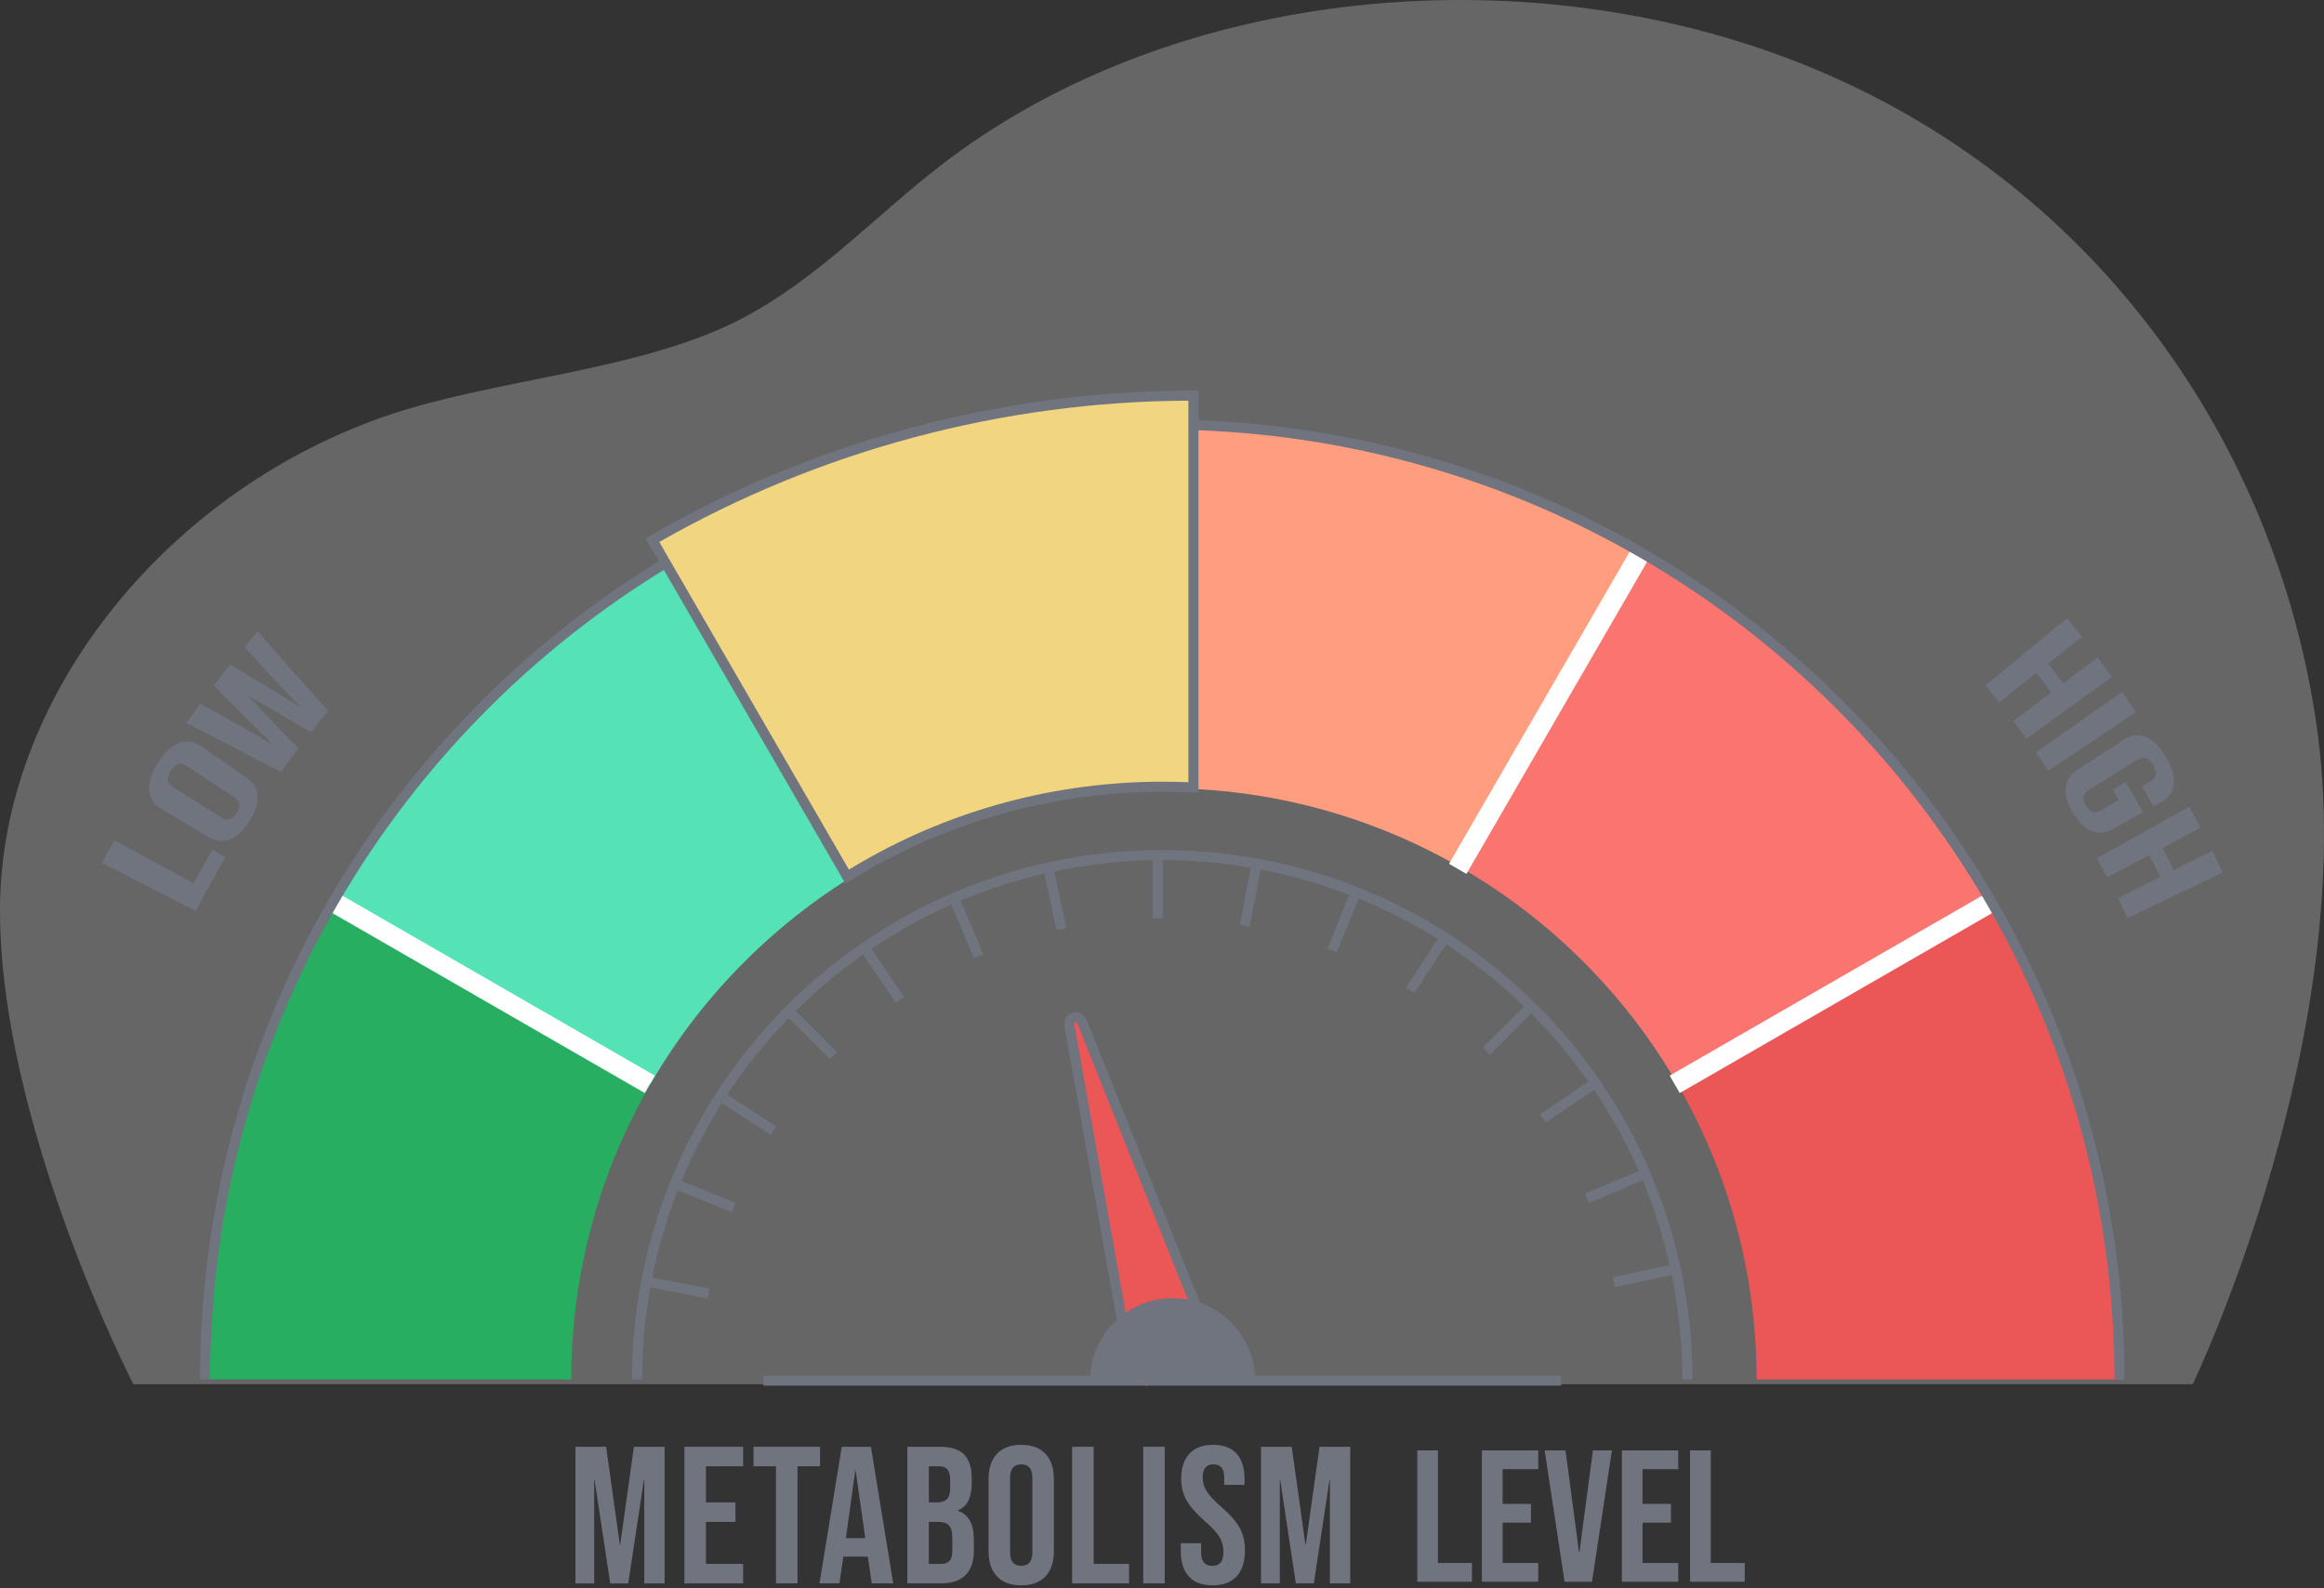 <svg xmlns="http://www.w3.org/2000/svg" width="300" height="205" viewBox="0 0 300 205" fill="none"><rect x="0" y="0" width="300" height="205" fill="#333333" stroke="none"/><path opacity="0.3" d="M283.059 178.654H17.211C17.211 178.654 -0.179 144.893 0.001 117.085C0.176 90.081 21.078 63.88 49.167 53.916C63.439 48.85 82.601 48.034 95.835 41.077C105.532 35.982 112.834 28.016 121.326 21.433C151.727 -2.135 198.271 -6.29 234.673 9.086C271.074 24.462 293.685 57.491 298.974 93.134C304.923 133.217 283.059 178.654 283.059 178.654Z" fill="#DEDDDD"></path><path d="M83.984 139.88C77.472 151.107 73.745 164.138 73.745 178.038H26.683V177.782C26.683 177.517 26.683 177.252 26.686 176.988C26.872 154.928 32.869 134.259 43.224 116.405L83.984 139.88Z" fill="#27AE60"></path><path d="M111.992 111.943C100.444 118.606 90.808 128.193 84.095 139.688C84.059 139.752 84.019 139.817 83.983 139.881L43.222 116.405V116.401C43.259 116.337 43.295 116.277 43.335 116.213C54.172 97.597 69.769 82.068 88.457 71.287L111.992 111.943Z" fill="#54E2B6"></path><path d="M212.041 71.287L188.509 111.943C188.469 111.919 188.433 111.899 188.393 111.879C177.165 105.424 164.142 101.731 150.25 101.731V54.784C172.716 54.784 193.775 60.77 211.928 71.223C211.964 71.243 212.004 71.267 212.041 71.287Z" fill="#FF9E7E"></path><path d="M257.28 116.401V116.405L216.516 139.881C216.48 139.817 216.44 139.752 216.403 139.688C209.69 128.193 200.055 118.606 188.51 111.943L212.041 71.287C230.729 82.068 246.326 97.597 257.167 116.213C257.207 116.277 257.244 116.337 257.28 116.401Z" fill="#FA7570"></path><path d="M273.815 177.782V178.038H226.756C226.756 164.137 223.03 151.106 216.514 139.88L257.278 116.405C267.633 134.259 273.626 154.928 273.811 176.988C273.815 177.252 273.815 177.517 273.815 177.782Z" fill="#EB5757"></path><path d="M13.184 111.384C13.794 110.199 14.104 109.612 14.734 108.449C18.153 110.299 21.572 112.149 24.99 113.999C25.946 112.234 26.435 111.366 27.437 109.657C28.107 110.051 28.442 110.249 29.112 110.643C27.524 113.352 26.759 114.742 25.29 117.591C21.255 115.522 17.219 113.453 13.184 111.384Z" fill="#70747F"></path><path d="M29.673 108.337C28.763 108.687 27.841 108.592 26.907 108.032C24.453 106.56 23.227 105.824 20.773 104.353C19.84 103.793 19.33 103 19.259 101.969C19.187 100.938 19.574 99.739 20.428 98.405C21.281 97.071 22.199 96.233 23.155 95.881C24.111 95.528 25.036 95.672 25.931 96.292C28.284 97.922 29.46 98.737 31.813 100.366C32.708 100.986 33.182 101.782 33.25 102.749C33.317 103.715 32.96 104.787 32.187 105.996C31.413 107.205 30.582 107.988 29.673 108.337ZM30.268 102.914C27.791 101.276 26.552 100.456 24.075 98.817C23.329 98.324 22.654 98.533 22.061 99.46C21.468 100.386 21.556 101.095 22.312 101.571C24.825 103.154 26.082 103.946 28.596 105.528C29.352 106.005 30.001 105.805 30.553 104.942C31.106 104.078 31.014 103.407 30.268 102.914Z" fill="#70747F"></path><path d="M24.069 93.314C24.771 92.309 25.126 91.812 25.844 90.828C29.543 92.857 31.382 93.888 35.038 95.985C35.051 95.968 35.057 95.959 35.07 95.942C32.057 92.981 30.564 91.484 27.606 88.461C28.435 87.369 28.854 86.829 29.703 85.763C33.33 87.927 35.132 89.027 38.711 91.259C38.724 91.243 38.731 91.235 38.744 91.219C35.837 88.16 34.397 86.616 31.542 83.5C32.226 82.674 32.571 82.265 33.267 81.455C36.274 84.922 39.305 88.358 42.37 91.774C41.468 92.852 41.024 93.398 40.144 94.506C36.959 92.613 35.357 91.681 32.132 89.846C32.119 89.864 32.112 89.873 32.099 89.89C34.646 92.596 35.931 93.936 38.524 96.591C37.606 97.796 37.153 98.408 36.261 99.648C32.214 97.499 28.155 95.39 24.069 93.314Z" fill="#70747F"></path><path d="M266.812 79.793C267.592 80.748 267.978 81.23 268.742 82.206C267.003 83.583 266.134 84.271 264.395 85.647C265.183 86.655 265.574 87.166 266.344 88.197C268.113 86.86 268.998 86.192 270.766 84.855C271.512 85.853 271.881 86.358 272.61 87.378C268.934 90.038 265.257 92.699 261.58 95.359C260.918 94.432 260.582 93.973 259.904 93.065C261.859 91.587 262.837 90.848 264.792 89.37C264.032 88.352 263.647 87.849 262.869 86.855C260.947 88.376 259.986 89.137 258.064 90.658C257.37 89.771 257.019 89.332 256.31 88.464C259.811 85.574 263.312 82.684 266.812 79.793Z" fill="#70747F"></path><path d="M282.591 104.122C283.185 105.201 283.478 105.745 284.053 106.843C282.094 107.884 281.115 108.405 279.156 109.446C279.751 110.58 280.042 111.152 280.614 112.305C282.595 111.308 283.586 110.809 285.567 109.812C286.121 110.929 286.393 111.491 286.926 112.626C282.829 114.582 278.733 116.538 274.636 118.493C274.152 117.462 273.905 116.951 273.402 115.936C275.592 114.833 276.686 114.283 278.876 113.18C278.312 112.042 278.024 111.478 277.438 110.36C275.273 111.51 274.191 112.086 272.025 113.237C271.503 112.24 271.237 111.745 270.696 110.764C274.661 108.55 278.626 106.336 282.591 104.122Z" fill="#70747F"></path><path d="M273.958 89.293C274.675 90.329 275.029 90.852 275.728 91.91C271.957 94.433 268.185 96.955 264.414 99.478C263.779 98.517 263.457 98.041 262.806 97.1C266.523 94.498 270.241 91.896 273.958 89.293Z" fill="#70747F"></path><path d="M266.648 101.668C266.75 100.723 267.257 99.949 268.181 99.349C270.582 97.792 271.783 97.014 274.184 95.456C275.109 94.857 276.035 94.73 276.963 95.097C277.891 95.465 278.769 96.314 279.569 97.652C280.37 98.991 280.712 100.181 280.606 101.187C280.499 102.193 279.958 102.964 278.997 103.503C278.59 103.731 278.387 103.845 277.98 104.073C277.4 103.032 277.106 102.515 276.51 101.493C276.959 101.228 277.183 101.096 277.632 100.832C278.403 100.379 278.513 99.674 277.95 98.732C277.387 97.79 276.72 97.561 275.959 98.031C273.426 99.598 272.159 100.382 269.626 101.948C268.876 102.412 268.77 103.076 269.294 103.954C269.818 104.831 270.455 105.053 271.214 104.607C272.133 104.067 272.592 103.797 273.51 103.257C273.202 102.729 273.047 102.466 272.735 101.943C273.401 101.541 273.734 101.341 274.4 100.939C275.315 102.472 275.763 103.249 276.641 104.824C275.088 105.695 274.311 106.131 272.759 107.002C271.797 107.541 270.875 107.618 269.992 107.256C269.108 106.894 268.314 106.103 267.588 104.89C266.863 103.676 266.546 102.613 266.648 101.668Z" fill="#70747F"></path><path d="M151.332 54.794H148.733V101.993H151.332V54.794Z" fill="white"></path><path d="M189.302 112.79L187.052 111.492L210.697 70.645L212.953 71.933L212.841 72.129L189.302 112.79Z" fill="white"></path><path d="M83.231 141.074L42.364 117.537L43.651 115.284L43.764 115.348L84.53 138.827L83.231 141.074Z" fill="white"></path><path d="M110.765 112.79L87.114 71.933L89.37 70.645L89.483 70.842L113.015 111.492L110.765 112.79Z" fill="white"></path><path d="M216.836 141.074L215.537 138.827L256.419 115.284L257.708 117.537L257.595 117.601L216.836 141.074Z" fill="white"></path><path d="M274.25 178.044H272.951C272.951 156.487 267.262 135.287 256.5 116.735C245.712 98.133 230.151 82.612 211.5 71.851C192.902 61.116 171.647 55.442 150.034 55.442C128.421 55.442 107.167 61.117 88.567 71.851C69.917 82.612 54.357 98.133 43.568 116.735C32.806 135.286 27.118 156.487 27.118 178.044H25.818C25.818 156.259 31.567 134.834 42.444 116.085C53.346 97.286 69.071 81.602 87.917 70.727C106.714 59.879 128.193 54.144 150.034 54.144C171.874 54.144 193.354 59.879 212.151 70.727C230.998 81.602 246.722 97.286 257.624 116.085C268.501 134.834 274.25 156.259 274.25 178.044Z" fill="#70747F"></path><path d="M154.058 51.061V101.644C152.723 101.576 151.385 101.54 150.034 101.54C136.03 101.54 122.901 105.273 111.59 111.804C110.838 112.237 110.095 112.682 109.359 113.143L84.219 69.713C84.259 69.688 84.303 69.665 84.344 69.64C104.868 57.824 128.669 51.061 154.058 51.061Z" fill="#F1D581"></path><g opacity="0.54"><path d="M154.058 101.645C152.723 101.576 151.385 101.54 150.034 101.54C136.03 101.54 122.901 105.273 111.59 111.805C110.838 112.238 110.095 112.683 109.359 113.144L84.428 70.074L84.344 69.641L154.058 101.645Z" fill="#F1D581"></path></g><path d="M109.132 114.051L83.335 69.485L84.008 69.085C105.231 56.867 129.45 50.413 154.056 50.413H154.706V102.327L154.023 102.292C152.683 102.224 151.34 102.189 150.033 102.189C136.625 102.189 123.444 105.708 111.913 112.366C111.132 112.817 110.409 113.25 109.703 113.693L109.132 114.051ZM85.106 69.951L109.584 112.239C110.124 111.909 110.686 111.575 111.263 111.243C122.991 104.471 136.397 100.892 150.033 100.892C151.14 100.892 152.272 100.916 153.406 100.965V51.711C129.422 51.823 105.829 58.123 85.106 69.951Z" fill="#70747F"></path><path d="M218.469 178.04H217.17C217.17 166.252 214.062 154.662 208.183 144.522L208.079 144.345C202.194 134.258 193.729 125.83 183.605 119.98C183.578 119.964 183.559 119.953 183.538 119.943C173.37 114.093 161.795 111.01 150.03 111.01C138.268 111.01 126.693 114.093 116.557 119.924L116.447 119.986C106.332 125.829 97.867 134.257 91.976 144.353L91.881 144.515C86 154.665 82.893 166.255 82.893 178.04H81.594C81.594 166.027 84.761 154.212 90.753 143.872L90.848 143.71C96.857 133.409 105.486 124.819 115.808 118.857L115.919 118.794C126.242 112.855 138.041 109.712 150.03 109.712C162.023 109.712 173.822 112.855 184.152 118.799C184.167 118.805 184.212 118.83 184.261 118.86C194.576 124.819 203.203 133.41 209.207 143.7L209.311 143.879C215.301 154.209 218.469 166.024 218.469 178.04Z" fill="#70747F"></path><path d="M74.28 186.734H78.244L80.012 199.352H80.062L81.83 186.734H85.795V204.364H83.168V191.015H83.118L81.098 204.364H78.775L76.754 191.015H76.704V204.364H74.28V186.734Z" fill="#70747F"></path><path d="M88.351 186.732H95.926V189.251H91.128V193.911H94.941V196.429H91.128V201.845H95.926V204.363H88.351V186.732Z" fill="#70747F"></path><path d="M100.171 189.251H97.268V186.732H105.853V189.251H102.949V204.363H100.171V189.251Z" fill="#70747F"></path><path d="M108.662 186.732H112.425L115.304 204.363H112.526L112.021 200.862V200.913H108.865L108.36 204.363H105.784L108.662 186.732ZM111.693 198.52L110.455 189.805H110.405L109.193 198.52H111.693Z" fill="#70747F"></path><path d="M117.127 186.732H121.319C122.75 186.732 123.794 187.064 124.45 187.727C125.107 188.391 125.435 189.411 125.435 190.787V191.493C125.435 192.399 125.287 193.139 124.993 193.709C124.698 194.28 124.248 194.692 123.642 194.943V194.994C125.022 195.464 125.713 196.69 125.713 198.671V200.182C125.713 201.542 125.355 202.579 124.64 203.293C123.924 204.007 122.876 204.363 121.496 204.363H117.127V186.732ZM120.991 193.91C121.546 193.91 121.963 193.768 122.241 193.482C122.518 193.197 122.657 192.718 122.657 192.046V191.064C122.657 190.426 122.544 189.964 122.317 189.679C122.089 189.393 121.731 189.251 121.244 189.251H119.905V193.91H120.991ZM121.496 201.845C121.984 201.845 122.346 201.715 122.582 201.454C122.817 201.194 122.935 200.745 122.935 200.106V198.57C122.935 197.764 122.796 197.206 122.518 196.895C122.241 196.585 121.782 196.43 121.142 196.43H119.905V201.845H121.496V201.845Z" fill="#70747F"></path><path d="M128.697 203.458C127.973 202.686 127.611 201.594 127.611 200.183V190.914C127.611 189.503 127.973 188.412 128.697 187.64C129.421 186.867 130.465 186.481 131.828 186.481C133.192 186.481 134.236 186.868 134.959 187.64C135.683 188.412 136.045 189.503 136.045 190.914V200.183C136.045 201.594 135.683 202.685 134.959 203.458C134.236 204.23 133.192 204.616 131.828 204.616C130.465 204.616 129.421 204.23 128.697 203.458ZM133.268 200.36V190.738C133.268 189.58 132.788 189 131.828 189C130.869 189 130.389 189.58 130.389 190.738V200.36C130.389 201.518 130.869 202.098 131.828 202.098C132.788 202.097 133.268 201.518 133.268 200.36Z" fill="#70747F"></path><path d="M138.4 186.732H141.177V201.845H145.748V204.363H138.4V186.732Z" fill="#70747F"></path><path d="M147.573 186.732H150.351V204.363H147.573V186.732Z" fill="#70747F"></path><path d="M153.46 203.47C152.77 202.706 152.425 201.611 152.425 200.183V199.176H155.051V200.384C155.051 201.527 155.531 202.097 156.491 202.097C156.962 202.097 157.32 201.959 157.564 201.682C157.808 201.405 157.93 200.956 157.93 200.334C157.93 199.596 157.762 198.945 157.425 198.382C157.088 197.82 156.466 197.144 155.557 196.354C154.411 195.347 153.612 194.436 153.158 193.622C152.703 192.807 152.476 191.888 152.476 190.863C152.476 189.47 152.83 188.391 153.537 187.627C154.244 186.863 155.27 186.481 156.617 186.481C157.947 186.481 158.953 186.863 159.634 187.627C160.316 188.391 160.657 189.487 160.657 190.914V191.645H158.031V190.738C158.031 190.133 157.913 189.692 157.677 189.415C157.441 189.138 157.097 189 156.642 189C155.716 189 155.254 189.562 155.254 190.687C155.254 191.325 155.426 191.921 155.771 192.475C156.116 193.029 156.744 193.701 157.652 194.49C158.814 195.498 159.614 196.413 160.051 197.236C160.489 198.059 160.708 199.024 160.708 200.132C160.708 201.577 160.35 202.685 159.634 203.457C158.919 204.23 157.879 204.616 156.516 204.616C155.169 204.616 154.15 204.234 153.46 203.47Z" fill="#70747F"></path><path d="M162.783 186.732H166.748L168.515 199.351H168.566L170.334 186.732H174.298V204.363H171.672V191.014H171.621L169.601 204.363H167.278L165.258 191.014H165.207V204.363H162.783V186.732Z" fill="#70747F"></path><path d="M182.953 187.2H185.62V201.729H190.01V204.15H182.953V187.2Z" fill="#70747F"></path><path d="M191.296 187.2H198.572V189.622H193.963V194.101H197.626V196.523H193.963V201.73H198.572V204.151H191.296V187.2Z" fill="#70747F"></path><path d="M199.397 187.2H202.089L203.835 200.349H203.884L205.63 187.2H208.08L205.509 204.15H201.968L199.397 187.2Z" fill="#70747F"></path><path d="M209.365 187.2H216.641V189.622H212.033V194.101H215.695V196.523H212.033V201.73H216.641V204.151H209.365V187.2Z" fill="#70747F"></path><path d="M218.168 187.2H220.836V201.729H225.226V204.15H218.168V187.2Z" fill="#70747F"></path><path d="M150.099 118.528H148.799V110.366L150.099 110.362V118.528Z" fill="#70747F"></path><path d="M101.976 129.722L101.057 130.639L107.131 136.704L108.05 135.787L101.976 129.722Z" fill="#70747F"></path><path d="M196.918 129.725L191.425 135.209L192.344 136.127L197.836 130.643L196.918 129.725Z" fill="#70747F"></path><path d="M94.459 156.445L86.402 153.179L86.886 151.975L87.373 152.17L94.948 155.243L94.459 156.445Z" fill="#70747F"></path><path d="M174.347 115.083L171.357 122.433L172.561 122.921L175.551 115.571L174.347 115.083Z" fill="#70747F"></path><path d="M125.739 123.668L122.47 115.946L123.668 115.444L123.752 115.643L126.936 123.163L125.739 123.668Z" fill="#70747F"></path><path d="M211.639 151.098L204.615 154.062L205.121 155.257L212.145 152.293L211.639 151.098Z" fill="#70747F"></path><path d="M91.335 167.58L82.756 165.937L82.996 164.663L83.546 164.766L91.58 166.307L91.335 167.58Z" fill="#70747F"></path><path d="M161.555 111.453L160.039 119.356L161.315 119.6L162.831 111.697L161.555 111.453Z" fill="#70747F"></path><path d="M111.933 121.66L110.857 122.389L115.629 129.412L116.704 128.684L111.933 121.66Z" fill="#70747F"></path><path d="M205.179 139.501L198.814 143.811L199.543 144.885L205.908 140.575L205.179 139.501Z" fill="#70747F"></path><path d="M92.916 140.672L92.21 141.761L99.48 146.465L100.186 145.376L92.916 140.672Z" fill="#70747F"></path><path d="M185.775 120.891L181.504 127.474L182.595 128.179L186.866 121.596L185.775 120.891Z" fill="#70747F"></path><path d="M136.393 120.08L134.665 111.991L135.933 111.71L135.957 111.817L137.664 119.81L136.393 120.08Z" fill="#70747F"></path><path d="M215.606 163.267L208.181 164.851L208.452 166.12L215.878 164.535L215.606 163.267Z" fill="#70747F"></path><path d="M201.522 177.543H98.542V178.841H201.522V177.543Z" fill="#70747F"></path><path d="M147.656 178.276L157.169 175.565L154.399 168.642L139.719 131.968C139.211 130.81 137.877 131.189 138.059 132.444L144.665 169.479L146.217 178.163L147.656 178.276Z" fill="#EB5757"></path><path d="M147.835 178.899L147.478 177.652L156.299 175.138L139.117 132.207C139.013 131.973 138.872 131.906 138.81 131.924C138.747 131.942 138.662 132.074 138.703 132.351L146.858 178.048L145.579 178.276L137.42 132.557C137.268 131.503 137.85 130.848 138.453 130.676C139.057 130.502 139.896 130.753 140.315 131.706L158.04 175.99L147.835 178.899Z" fill="#70747F"></path><path d="M162.026 178.192C162.026 174.121 159.734 170.583 156.372 168.795C154.882 168 153.174 167.55 151.366 167.55C147.635 167.55 144.355 169.464 142.46 172.36C141.355 174.034 140.712 176.036 140.712 178.192H162.026Z" fill="#70747F"></path></svg>